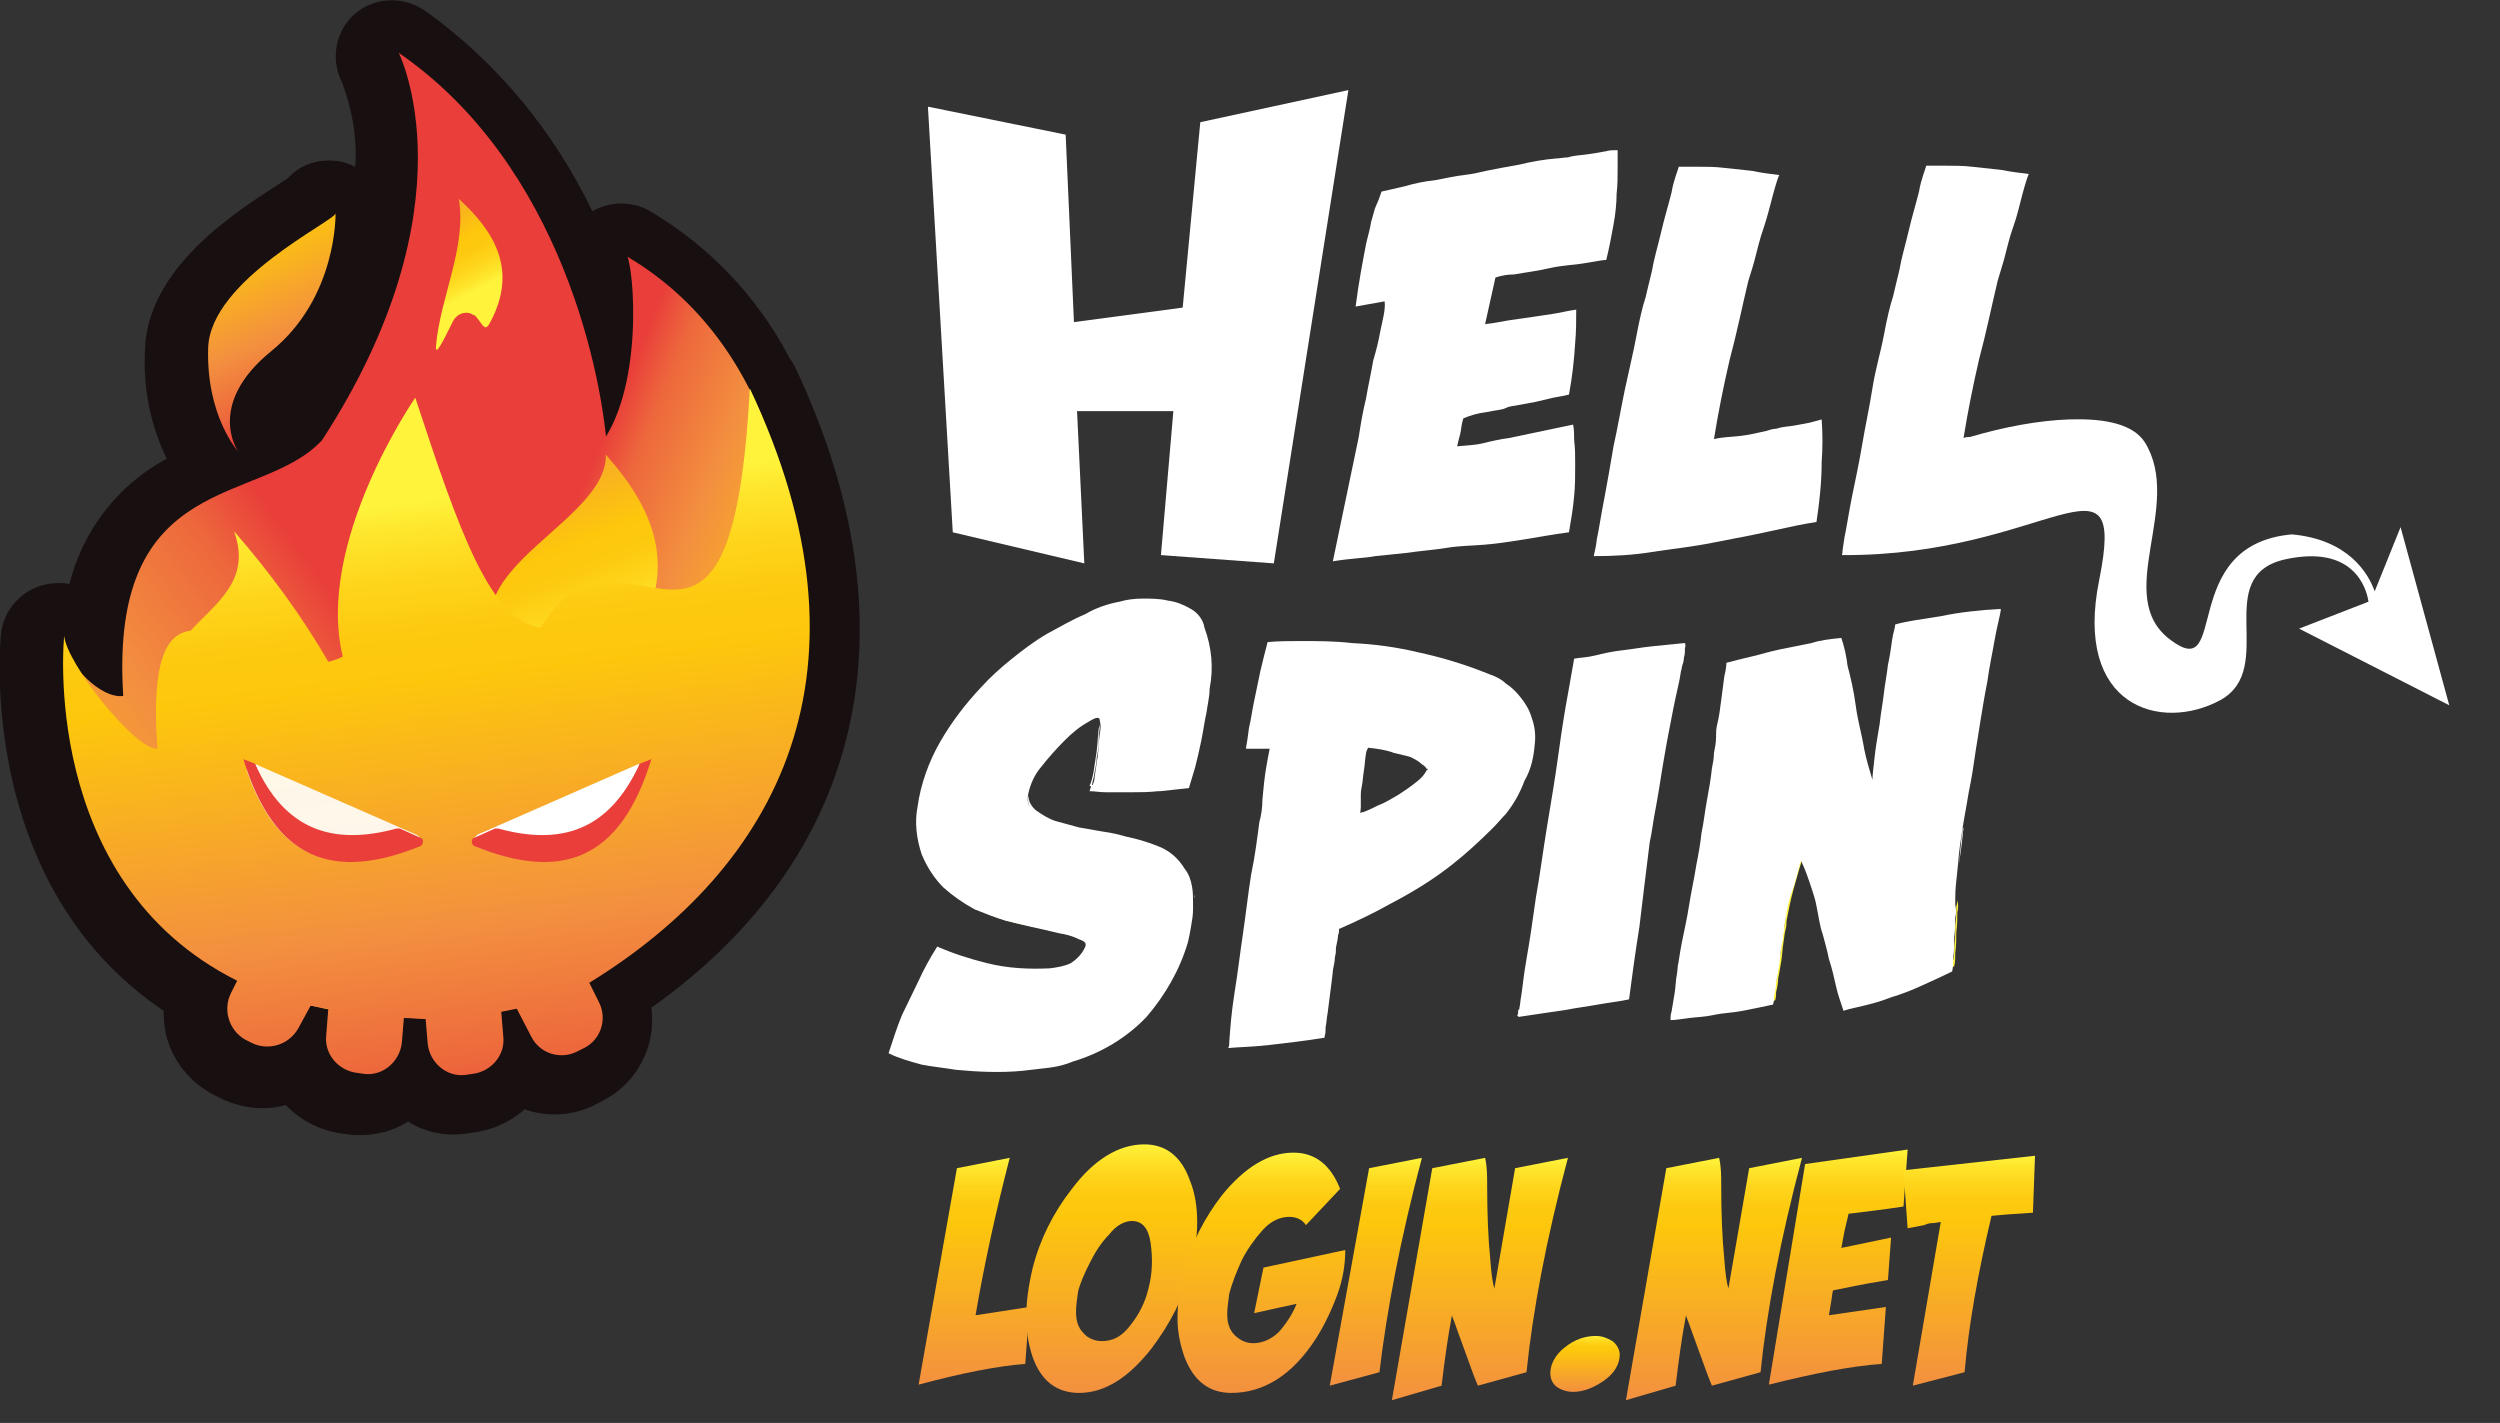 <?xml version="1.0" encoding="utf-8"?>
<!-- Generator: Adobe Illustrator 24.3.0, SVG Export Plug-In . SVG Version: 6.00 Build 0)  -->
<svg version="1.1" id="Layer_1" xmlns="http://www.w3.org/2000/svg" xmlns:xlink="http://www.w3.org/1999/xlink" x="0px" y="0px"
	 viewBox="0 0 241.4 137.4" style="enable-background:new 0 0 241.4 137.4;" xml:space="preserve">
<rect x="0" y="0" width="241.4" height="137.4" fill="#333333" stroke="none"/>
<style type="text/css">
	.st0{fill:#180F10;}
	.st1{fill:url(#SVGID_1_);}
	.st2{fill:url(#SVGID_2_);}
	.st3{fill:url(#SVGID_3_);}
	.st4{fill:#FFFFFF;}
	.st5{fill:url(#SVGID_4_);}
	.st6{fill:url(#SVGID_5_);}
	.st7{fill:url(#SVGID_6_);}
	.st8{fill:url(#SVGID_7_);}
	.st9{fill:url(#SVGID_8_);}
	.st10{fill:url(#SVGID_9_);}
	.st11{opacity:0.9;}
	.st12{fill:url(#SVGID_10_);}
	.st13{fill:url(#SVGID_11_);}
	.st14{fill:url(#SVGID_12_);}
	.st15{fill:url(#SVGID_13_);}
	.st16{fill:url(#SVGID_14_);}
	.st17{fill:url(#SVGID_15_);}
	.st18{fill:url(#SVGID_16_);}
	.st19{fill:url(#SVGID_17_);}
	.st20{fill:url(#SVGID_18_);}
	.st21{fill:url(#SVGID_19_);}
	.st22{fill:url(#SVGID_20_);}
</style>
<g id="Layer_2_1_">
	<g id="Layer_1-2">
		<path class="st0" d="M76.8,35.5c-0.2-0.4-0.4-0.7-0.6-1c-3.1-5.9-7.7-10.7-13.4-14.1c-1.7-1-3.9-1-5.6,0C53.5,12.7,48,6,41,1
			c-2.1-1.4-4.9-1.3-6.8,0.4C32.4,3,31.9,5.7,33,7.9c1,2.6,1.5,5.4,1.3,8.2c-0.8-0.4-1.6-0.6-2.5-0.6h-0.1c-1.5,0-2.9,0.6-3.9,1.7
			l-0.9,0.6C22.5,20.6,14.2,26,14,33.8c-0.2,3.6,0.5,7.2,2.1,10.5c-4.7,2.5-8.1,6.9-9.4,12.1c-0.4-0.1-0.7-0.1-1.1-0.1
			c-2.8,0-5.2,2.1-5.5,4.9c-0.1,1-2.3,24.3,15.7,36.4c0,1,0.1,2,0.4,2.9c0.7,2.2,2.3,4.1,4.4,5.2l0.6,0.3c2,1,4.3,1.3,6.4,0.7
			c1.5,1.6,3.6,2.6,5.8,2.8l0.7,0.1c0.2,0,0.5,0,0.7,0c1.6,0,3.2-0.4,4.6-1.3c1.6,1,3.4,1.4,5.3,1.2l0.7-0.1c2-0.2,3.8-1,5.3-2.3
			l0.2,0.1c2.2,0.7,4.7,0.5,6.7-0.6l0.6-0.3c3.3-1.7,5.2-5.3,4.7-9C83.4,82.8,88.6,60.5,76.8,35.5z M53.3,90.5
			c-0.8,0.5-1.5,1.2-2,2.1c-1.1-0.5-2.3-0.6-3.4-0.3c-0.4,0.1-0.8,0.2-1.2,0.3c-1.1,0.2-2.2,0.8-3,1.7c-0.9-0.7-2.1-1.1-3.2-1.1
			h-0.3c-0.6,0-1.1,0-1.7,0c-1.2-0.1-2.4,0.3-3.4,1c-0.8-0.9-1.9-1.5-3.1-1.7l-1.4-0.3c-1.1-0.3-2.3-0.1-3.4,0.3
			c-0.5-1-1.4-1.8-2.4-2.3c-8-4-11.4-11.1-12.9-17.1H12c2.9-0.4,5-2.9,4.8-5.8c-0.7-11.4,3.1-12.9,8.8-15.2c3-1.2,6.4-2.6,9-5.4
			c0.2-0.2,0.4-0.5,0.6-0.7c6.3-9.7,8.9-18.1,9.8-25c4,6.8,6.6,14.4,7.5,22.2c0.3,3,3,5.2,6.1,4.9c1.7-0.2,3.2-1.1,4.1-2.6
			c1.4-2.3,2.3-4.9,2.8-7.6c0.6,0.9,1.1,1.8,1.5,2.7c0.1,0.2,0.2,0.4,0.3,0.6C79.3,67.6,66.4,82.6,53.3,90.5L53.3,90.5z"/>
		
			<linearGradient id="SVGID_1_" gradientUnits="userSpaceOnUse" x1="95.92" y1="75.171" x2="95.67" y2="88.961" gradientTransform="matrix(1 0 0 -1 0 112)">
			<stop  offset="0" style="stop-color:#FFF33B"/>
			<stop  offset="4.000000e-02" style="stop-color:#FEE72E"/>
			<stop  offset="0.12" style="stop-color:#FED51B"/>
			<stop  offset="0.2" style="stop-color:#FDCA10"/>
			<stop  offset="0.28" style="stop-color:#FDC70C"/>
			<stop  offset="0.67" style="stop-color:#F3903F"/>
			<stop  offset="0.89" style="stop-color:#ED683C"/>
			<stop  offset="1" style="stop-color:#E93E3A"/>
		</linearGradient>
		<path class="st1" d="M104.3,90.1c-0.6-0.3-1.3-0.5-2-0.6c-0.8-0.2-1.7-0.4-2.6-0.6s-1.7-0.4-2.5-0.6c-1-0.3-2-0.7-3-1.1
			c-1.1-0.5-2.1-1.2-3-2.1c-0.9-0.9-1.6-2-2.1-3.2c-0.3-0.9-0.5-1.9-0.5-2.8c-0.1,1.2,0.1,2.3,0.5,3.4c0.5,1.2,1.2,2.3,2.1,3.2
			c0.9,0.8,1.9,1.5,3,2.1c1,0.4,2,0.8,3,1.1c0.8,0.2,1.6,0.4,2.6,0.6s1.8,0.4,2.6,0.6c0.7,0.1,1.4,0.3,2,0.6
			c0.2,0.1,0.3,0.2,0.5,0.3c0-0.1,0.1-0.1,0.1-0.2C105,90.6,104.9,90.4,104.3,90.1z"/>
		
			<linearGradient id="SVGID_2_" gradientUnits="userSpaceOnUse" x1="174.196" y1="76.62" x2="173.946" y2="90.41" gradientTransform="matrix(1 0 0 -1 0 112)">
			<stop  offset="0" style="stop-color:#FFF33B"/>
			<stop  offset="4.000000e-02" style="stop-color:#FEE72E"/>
			<stop  offset="0.12" style="stop-color:#FED51B"/>
			<stop  offset="0.2" style="stop-color:#FDCA10"/>
			<stop  offset="0.28" style="stop-color:#FDC70C"/>
			<stop  offset="0.67" style="stop-color:#F3903F"/>
			<stop  offset="0.89" style="stop-color:#ED683C"/>
			<stop  offset="1" style="stop-color:#E93E3A"/>
		</linearGradient>
		<path class="st2" d="M188.8,89.4c0,0.7,0,1.3-0.1,2c0,0.4,0,0.9-0.1,1.3c-1,0.5-1.9,0.9-3,1.4s-1.9,0.7-2.9,1.1s-1.8,0.5-2.6,0.8
			s-1.4,0.4-2,0.5c-0.2-0.6-0.5-1.4-0.7-2.3s-0.4-1.8-0.7-2.7s-0.4-1.6-0.6-2.3s-0.4-1.8-0.6-2.7c-0.1-0.6-0.3-1.2-0.5-1.8
			c-0.3-0.9-0.6-1.7-1-2.6c-0.3,1-0.6,2-0.9,3.1s-0.5,2.1-0.7,3.2c0,0.3,0,0.5-0.1,0.8c0,0.4-0.1,0.8-0.2,1.3s-0.1,1.1-0.2,1.7
			s-0.2,1.1-0.3,1.7c0,0.5-0.1,0.9-0.2,1.3c0,0.3-0.1,0.5-0.1,0.8c-0.9,0.2-1.8,0.4-2.9,0.6s-1.9,0.2-2.8,0.4s-1.6,0.2-2.4,0.3
			s-1.3,0.2-1.7,0.2c0,0.2,0,0.4,0,0.6c0.5,0,1-0.1,1.8-0.2s1.5-0.2,2.4-0.3s1.8-0.3,2.8-0.4s2-0.4,2.9-0.6c0.1-0.3,0.1-0.5,0.1-0.8
			c0.1-0.4,0.2-0.9,0.2-1.3c0.1-0.5,0.2-1.1,0.3-1.7s0.1-1.1,0.2-1.7s0.1-0.9,0.2-1.3c0.1-0.3,0.1-0.5,0.1-0.8
			c0.2-1.1,0.4-2.1,0.7-3.2s0.6-2.1,0.9-3.1c0.4,0.8,0.7,1.7,1,2.6c0.2,0.6,0.4,1.2,0.5,1.8c0.2,0.9,0.4,1.8,0.6,2.7
			s0.4,1.6,0.6,2.3s0.5,1.8,0.7,2.7s0.5,1.6,0.7,2.3c0.5-0.2,1.2-0.3,2-0.5s1.7-0.4,2.6-0.8s1.9-0.7,2.9-1.1s2-0.9,3-1.4
			c0.1-0.4,0.1-0.9,0.1-1.3c0.1-0.7,0.1-1.3,0.1-2c0.1-0.7,0.1-1.3,0.1-1.9c0.1-0.4,0.1-0.8,0-1.2c0,0.2,0,0.3-0.1,0.6
			C188.9,88.1,188.9,88.7,188.8,89.4z"/>
		
			<linearGradient id="SVGID_3_" gradientUnits="userSpaceOnUse" x1="188.062" y1="76.871" x2="187.812" y2="90.661" gradientTransform="matrix(1 0 0 -1 0 112)">
			<stop  offset="0" style="stop-color:#FFF33B"/>
			<stop  offset="4.000000e-02" style="stop-color:#FEE72E"/>
			<stop  offset="0.12" style="stop-color:#FED51B"/>
			<stop  offset="0.2" style="stop-color:#FDCA10"/>
			<stop  offset="0.28" style="stop-color:#FDC70C"/>
			<stop  offset="0.67" style="stop-color:#F3903F"/>
			<stop  offset="0.89" style="stop-color:#ED683C"/>
			<stop  offset="1" style="stop-color:#E93E3A"/>
		</linearGradient>
		<path class="st3" d="M189,87c0-0.1,0-0.2,0-0.3S189,86.9,189,87L189,87z"/>
		<g>
			<path class="st4" d="M236.5,68.1l-4.7-17.2l-2.5,6.2c-0.6-1.7-2.5-5-8-5.5c-11.1,1-6,14.5-11.7,10.2c-5.7-4.2,1.3-13-2.5-19.1
				c-1.1-1.7-3.7-2.3-7.1-2.2c0,0,0,0,0,0c0,0-0.1,0-0.2,0c-2.9,0.1-6.2,0.7-9.6,1.7c-0.2,0-0.4,0-0.6,0.1c0.4-2.5,0.9-5,1.5-7.6
				c0.7-2.6,1.2-5.1,1.8-7.6c0.2-0.7,0.4-1.3,0.6-2c0.3-1.1,0.5-2.1,0.9-3.2s0.6-2.1,0.9-3.2c0.3-1.1,0.5-1.7,0.6-1.9
				c-0.8-0.1-1.7-0.2-2.7-0.4c-0.9-0.1-1.8-0.2-2.8-0.3c-0.8-0.1-1.7-0.1-2.5-0.1c-0.6,0-1.2,0-1.9,0c-0.1,0.4-0.5,1.3-0.7,2.5
				c-0.3,1.2-0.7,2.5-1,3.8c-0.3,1.3-0.7,2.6-0.9,3.8c-0.3,1.2-0.5,2.1-0.6,2.5c-0.3,0.9-0.6,2.2-0.9,3.8c-0.3,1.6-0.8,3.2-1.1,5.1
				c-0.3,1.9-0.7,3.7-1,5.5c-0.3,1.8-0.7,3.6-1,5.1c-0.3,1.5-0.5,2.9-0.7,3.8c-0.1,0.8-0.2,1.2-0.2,1.5c0,0.1-0.1,0.1,0,0.2
				c0,0,0,0,0,0v0c0,0,0,0,0,0c19.8,0.1,27.5-11.1,24.8,2.4c-2.5,12.3,6,14.7,11.7,11.6c5.6-3.1-1-12,6.3-13.6
				c6.5-1.4,7.8,2.7,8,4.1l-6.7,2.6L236.5,68.1z"/>
			<path class="st4" d="M133.3,31.9c-0.2,1.1-0.4,1.9-0.7,2.9c-0.2,1.2-0.5,2.5-0.7,3.7c-0.3,1.2-0.5,2.4-0.7,3.7l-2.5,12
				c1.8-0.3,3.1-0.3,4.1-0.5c1-0.1,1.9-0.2,2.9-0.3c1.4-0.2,2.8-0.3,4-0.5s2.4-0.2,3.6-0.3c1.3-0.1,2.5-0.3,3.8-0.5s2.8-0.5,4.4-0.7
				c0.2-1.2,0.4-2.3,0.5-3.5c0.1-1,0.1-2,0.1-3.1c0-0.8,0-1.5-0.1-2.3c0-0.5,0-1-0.1-1.5l-6.2,1.3c-0.8,0.1-1.7,0.3-2.5,0.5
				s-1.6,0.2-2.5,0.3c0.1-0.5,0.2-0.8,0.3-1.2s0.1-0.9,0.3-1.5c0.7-0.3,1.4-0.5,2.2-0.6c0.9-0.2,1.5-0.2,1.9-0.4s0.8-0.2,1.3-0.3
				c0.5-0.1,1.1-0.2,1.6-0.3l1.7-0.4c0.6-0.1,1.1-0.2,1.5-0.3c0.3-1.6,0.5-3.3,0.6-5c0.1-1.1,0.1-2.2,0.1-3.2
				c-0.8,0.1-1.5,0.3-2.2,0.4s-1.3,0.2-2,0.3c-0.7,0.1-1.4,0.2-2.1,0.3c-0.7,0.1-1.5,0.3-2.5,0.4l1-4.5c0.6-0.2,1.2-0.3,1.8-0.3
				c1.1-0.2,2.1-0.3,3.4-0.6s2.4-0.3,3.5-0.5c1.1-0.2,1.8-0.3,2-0.3c0.3-1.2,0.5-2.3,0.7-3.4s0.3-2.1,0.3-3c0.1-0.8,0.1-1.6,0.1-2.5
				v-1.7c-0.4,0-0.8,0-1.1,0.1c-0.5,0.1-1.1,0.2-1.8,0.3c-0.7,0.1-1.3,0.1-1.9,0.3c-0.4,0-0.8,0.1-1.1,0.1c-1.2,0.1-2.4,0.3-3.6,0.6
				c-1.2,0.2-2.2,0.4-3.2,0.6c-0.5,0.1-1.2,0.3-2.1,0.4c-0.9,0.1-1.8,0.3-2.8,0.5c-1,0.1-2,0.3-3,0.6l-2.2,0.5
				c-0.1,0.3-0.3,0.9-0.5,1.3s-0.3,1-0.5,1.6c-0.1,0.7-0.3,1.3-0.5,2.2c-0.3,1.6-0.7,3.6-1,6l2.8-0.5
				C133.8,29.9,133.5,30.9,133.3,31.9z"/>
			<path class="st4" d="M154.9,48.2c-0.3,1.5-0.5,2.9-0.7,3.8c-0.1,1-0.3,1.5-0.3,1.7c1.9,0,3.8-0.1,5.6-0.4c2-0.3,3.9-0.5,5.9-0.9
				c2-0.4,3.7-0.7,5.5-1.1c1.8-0.4,3.2-0.7,4.5-0.9c0.3-2,0.5-3.9,0.5-5.8c0.1-1.4,0.1-2.7,0-4.1c-0.4,0.1-0.7,0.2-1.1,0.3
				c-0.5,0.1-1,0.2-1.6,0.3c-0.6,0.1-1.1,0.1-1.7,0.3c-0.3,0-0.6,0.1-0.9,0.2c-0.9,0.2-1.7,0.4-2.6,0.5c-0.9,0.1-1.7,0.1-2.5,0.3
				c0.4-2.5,0.9-5,1.5-7.6c0.7-2.6,1.2-5.1,1.8-7.6c0.1-0.4,0.3-0.9,0.6-2c0.3-1.1,0.5-2.1,0.9-3.2c0.4-1.2,0.6-2.1,0.9-3.2
				c0.3-1.1,0.5-1.7,0.6-1.9c-0.8-0.1-1.7-0.2-2.6-0.4c-0.9-0.1-1.9-0.2-2.8-0.3c-0.8-0.1-1.7-0.1-2.5-0.1c-0.6,0-1.2,0-1.8,0
				c-0.1,0.4-0.5,1.3-0.7,2.5c-0.3,1.2-0.7,2.5-1,3.8c-0.3,1.3-0.7,2.6-0.9,3.8c-0.3,1.2-0.5,2.1-0.6,2.5c-0.3,0.9-0.6,2.2-0.9,3.8
				c-0.3,1.6-0.7,3.2-1.1,5.1c-0.4,1.9-0.7,3.7-1.1,5.5C155.5,44.9,155.2,46.6,154.9,48.2z"/>
			<polygon class="st4" points="104.7,54.4 104,39.7 113.3,39.7 112.1,53.6 123,54.4 130.2,8.7 115.9,11.8 114.2,29.7 103.7,31.1 
				102.9,13 89.6,10.3 92,51.4 			"/>
			<path class="st4" d="M148.2,71.8c0.1-0.8,0-1.7-0.3-2.5c-0.2-0.7-0.6-1.4-1.1-2c-0.4-0.5-0.9-1-1.4-1.3c-0.4-0.4-1-0.7-1.6-0.9
				c-2.2-0.9-4.5-1.6-6.8-2.1c-2.1-0.5-4.2-0.8-6.4-0.9c-1.7-0.2-3.4-0.2-5-0.2c-1.1,0-2.1,0-3.2,0.1c-0.2,0.8-0.5,1.9-0.7,2.8
				c-0.2,0.9-0.4,2-0.6,2.9c-0.2,0.9-0.3,1.8-0.5,2.6c-0.1,0.8-0.2,1.5-0.3,2h2.3c-0.1,0.5-0.2,1-0.3,1.6c-0.2,1.1-0.3,2.2-0.4,3.3
				c0,0.7-0.1,1.5-0.3,2.2c-0.2,1.5-0.4,3.2-0.8,5.1c-0.3,1.9-0.5,3.8-0.8,5.8c-0.3,2-0.5,3.8-0.8,5.6c-0.3,1.9-0.4,3.3-0.5,4.7h0
				c0,0.2,0,0.4-0.1,0.6c1-0.1,2.3-0.1,4-0.3c1.7-0.2,3.5-0.4,5.3-0.7c0,0,0-0.1,0-0.1c0,0,0,0,0,0c0.1-0.3,0.1-0.6,0.1-0.9
				c0.1-0.5,0.1-0.9,0.2-1.4c0.2-1.7,0.4-3,0.5-4c0,0,0-0.1,0-0.1c0.1-0.5,0.2-0.9,0.2-1.3c0.1-0.3,0.1-0.6,0.1-0.9
				c0.1-0.5,0.2-0.9,0.2-1.2c0.1-0.2,0.1-0.4,0.1-0.6c1.6-0.7,3.3-1.5,4.9-2.4c2.1-1.1,4.1-2.3,6-3.8c1.4-1.1,2.7-2.3,4-3.6
				c0.4-0.4,0.8-0.9,1.2-1.3c0.8-1,1.4-2.1,1.8-3.2C147.9,74.2,148.1,73,148.2,71.8z M137.9,74.5c0-0.1,0-0.1-0.1-0.2
				c-0.2,0.4-0.5,0.8-0.9,1.1c-0.6,0.5-1.2,0.9-1.8,1.3c-0.7,0.4-1.3,0.8-2.1,1.1c-0.8,0.4-1.2,0.6-1.7,0.7c0,0.2-0.1,0.4-0.1,0.6
				c0,0,0,0,0,0c0.1-0.4,0.2-0.8,0.2-1.2c0-0.4,0-0.8,0-1.2c0-0.1,0-0.3,0.1-0.8c0.1-0.5,0.1-0.9,0.2-1.5c0.1-0.6,0.1-1.1,0.2-1.6
				c0-0.2,0.1-0.4,0.2-0.6c0.9,0.1,1.7,0.2,2.5,0.5c0.8,0.2,1.3,0.3,1.6,0.4c0.4,0.2,0.8,0.4,1.1,0.7c0.2,0.1,0.4,0.3,0.5,0.5
				c0,0,0-0.1,0-0.1C137.9,74.3,137.9,74.4,137.9,74.5z"/>
			<path class="st4" d="M115,58.8c-0.7-0.4-1.4-0.7-2.2-0.8c-0.8-0.2-1.6-0.2-2.5-0.2c-0.8,0-1.5,0.1-2.2,0.3
				c-1.1,0.2-2.3,0.6-3.3,1.2c-1.2,0.5-2.4,1.2-3.7,1.9c-1.2,0.7-2.4,1.6-3.5,2.5c-1,0.8-2,1.7-2.9,2.7c-1.5,1.6-2.8,3.3-3.9,5.2
				c-1.1,1.9-1.9,4.1-2.2,6.3c-0.3,1.5-0.1,3.1,0.4,4.6c0.5,1.2,1.2,2.3,2.1,3.2c0.9,0.8,1.9,1.5,3,2.1c1,0.4,2,0.8,3,1.1
				c0.8,0.2,1.6,0.4,2.5,0.6c0.9,0.2,1.8,0.4,2.6,0.6c0.7,0.1,1.4,0.3,2,0.6c0.6,0.2,0.7,0.4,0.6,0.7c-0.3,0.7-0.8,1.2-1.4,1.6
				c-0.6,0.3-1.3,0.4-2,0.5c-2.1,0.1-4.1,0-6.1-0.5c-1.6-0.4-3.2-0.9-4.8-1.6c-0.7,1.1-1.3,2.2-1.8,3.3c-0.5,1-1,2.1-1.6,3.3
				c-0.5,1.2-0.9,2.5-1.3,3.7c1,0.5,2.1,0.8,3.2,1.1c1,0.2,2.1,0.3,3.3,0.5c2.1,0.2,4.3,0.3,6.4,0.1c0.9-0.1,1.8-0.2,2.6-0.3
				c0.8-0.1,1.6-0.3,2.3-0.6c2.7-0.8,5.2-2.3,7.1-4.3c1.8-2.1,3.2-4.5,4-7.2c0.1-0.4,0.2-0.9,0.3-1.5c0.1-0.6,0.2-1.1,0.2-1.7
				c0-0.2,0-0.4,0-0.6c0,0,0,0,0,0.1c0-0.6,0-1.2-0.1-1.7c-0.1-0.6-0.3-1.2-0.7-1.7c-0.6-1-1.5-1.8-2.6-2.2c-1-0.4-2-0.7-3-0.9
				c-0.7-0.2-1.5-0.4-2.3-0.5l-2.3-0.4c-0.7-0.2-1.5-0.4-2.2-0.6c-0.7-0.2-1.3-0.6-1.9-1c-0.5-0.4-0.8-0.9-0.8-1.5
				c-0.1,0.4,0,0.8,0.1,1.1c-0.2-0.4-0.2-0.9-0.1-1.3c0,0,0,0,0,0c0.2-0.9,0.6-1.8,1.2-2.5c0.7-0.9,1.5-1.8,2.3-2.6
				c0.7-0.7,1.4-1.3,2.3-1.8c0.8-0.5,1.1-0.5,1.1-0.1c0,0,0,0,0,0.1c0,0.2,0,0.4-0.1,0.6c-0.1,0.7-0.1,1.4-0.2,2.2
				c-0.1,0.7-0.2,1.3-0.3,2c-0.1,0.5-0.2,1-0.4,1.4h0.2c0.1-0.3,0.1-0.5,0.2-0.8c0.1-0.7,0.3-1.3,0.3-2c0.2-0.8,0.2-1.5,0.2-2.2
				c0.1-0.4,0.1-0.8,0.1-1.2c0,0,0,0,0-0.1c0.1,0.4,0.1,0.8,0,1.2c-0.1,0.7-0.1,1.4-0.2,2.2c-0.1,0.7-0.2,1.3-0.3,2
				c0,0.3-0.1,0.6-0.2,0.8c0,0,0,0-0.1,0c-0.1,0.2-0.1,0.4-0.2,0.6c0,0,0.1,0,0.1,0c0.4,0,0.9,0.1,1.5,0.1c0,0,0.1,0,0.1,0
				c0.3,0,0.6,0,0.9,0c0.5,0,1,0,1.5,0c0,0,0,0,0,0c0.8,0,1.6,0,2.5-0.1c0.1,0,0.1,0,0.2,0c1-0.1,1.8-0.2,2.8-0.3
				c0.2-0.7,0.4-1.3,0.6-2c0.2-0.8,0.4-1.6,0.6-2.6s0.3-1.8,0.5-2.7c0.1-0.8,0.3-1.5,0.3-2.3c0.4-2,0.2-4-0.5-5.9
				C116.2,59.9,115.7,59.2,115,58.8z M115.3,86.3c0,0.1,0,0.3,0.1,0.4C115.4,86.6,115.3,86.5,115.3,86.3z"/>
			<path class="st4" d="M162.3,64.9c0-0.1,0.1-0.3,0.1-0.5c0.1-0.3,0.2-0.6,0.2-0.9c0.1-0.3,0.1-0.6,0.1-0.9c0.1-0.3,0-0.5,0-0.5
				c0,0,0,0-0.1,0c0,0,0-0.1,0-0.1c0,0,0,0,0,0.1c-1,0.1-2,0.2-3,0.3c-1,0.1-2.1,0.3-3,0.4c-0.9,0.1-1.8,0.3-2.6,0.5s-1.5,0.2-2,0.3
				c-0.1,0.5-0.3,1.8-0.6,3.4c-0.3,1.6-0.6,3.5-0.9,5.7s-0.7,4.6-1.1,7s-0.7,4.8-1.1,7c-0.3,2.2-0.6,4.2-0.9,5.9
				c-0.3,1.7-0.4,2.9-0.5,3.5c-0.1,0.5-0.1,0.9-0.2,1.3c0,0,0,0.1,0,0.1c0,0-0.1,0-0.1,0c0,0.2,0,0.4-0.1,0.6c0,0,0.1,0,0.1,0
				c0,0,0,0.1,0,0.1c0.7-0.1,1.3-0.2,2-0.3l2.7-0.4c1-0.2,1.9-0.3,3-0.5c1.1-0.2,2.1-0.3,3-0.5c0.3-2.3,0.6-4.5,1-7
				c0.3-2.4,0.6-5.1,1-8.2c0.2-0.8,0.3-1.9,0.6-3.4c0.3-1.6,0.5-3.1,0.8-4.8c0.3-1.8,0.6-3.2,0.9-4.8
				C161.9,66.8,162.2,65.7,162.3,64.9z"/>
			<path class="st4" d="M193.2,58.8c-1.9,0.1-3.9,0.3-5.8,0.7c-1.9,0.3-3.4,0.5-4.4,0.8c0,0.3-0.2,0.8-0.3,1.5
				c-0.1,0.7-0.2,1.5-0.4,2.4c-0.1,0.9-0.3,1.9-0.4,2.8s-0.3,1.9-0.4,2.9c-0.2,1.2-0.4,2.3-0.5,3.3s-0.2,1.7-0.2,2.1
				c-0.3-1-0.6-2-0.8-3c-0.2-1.3-0.6-2.6-0.8-4.1c-0.2-1.5-0.5-2.8-0.8-3.9c-0.1-0.9-0.3-1.8-0.6-2.7c-1,0.1-2,0.2-2.9,0.5
				c-1,0.2-2,0.4-3,0.6s-1.9,0.5-2.8,0.7c-0.9,0.2-1.6,0.4-2.4,0.6c0,0.4-0.1,0.9-0.2,1.3c-0.1,0.7-0.2,1.5-0.3,2.3
				c-0.1,0.8-0.2,1.6-0.4,2.4c-0.1,0.4-0.1,0.8-0.1,1.2c0,0.5-0.1,1-0.2,1.5c0,0.5-0.1,1-0.2,1.5c-0.1,1-0.3,2.1-0.5,3.2
				s-0.3,2.1-0.5,3c-0.1,1-0.3,2.1-0.5,3.1c-0.2,1.3-0.5,2.6-0.7,3.9c-0.2,1.3-0.5,2.6-0.7,3.6s-0.3,1.9-0.4,2.3c0,0,0,0.3-0.1,0.9
				c-0.1,0.5-0.1,1.1-0.2,1.7l-0.3,1.8c-0.1,0.3-0.1,0.5-0.1,0.8c0.5,0,1-0.1,1.8-0.2c0.8-0.1,1.5-0.1,2.4-0.3
				c0.9-0.2,1.8-0.2,2.8-0.4s2-0.4,2.9-0.6c0.1-0.3,0.1-0.5,0.1-0.8c0.1-0.4,0.2-0.9,0.2-1.3c0.1-0.5,0.2-1.1,0.3-1.7
				c0.1-0.6,0.1-1.1,0.2-1.7c0.1-0.5,0.2-0.9,0.2-1.3c0.1-0.3,0.1-0.5,0.1-0.8c0.2-1.1,0.3-2.1,0.7-3.2s0.6-2.1,0.9-3.1
				c0.4,0.8,0.7,1.7,1,2.6c0.2,0.6,0.4,1.2,0.5,1.8c0.2,0.9,0.3,1.9,0.6,2.7c0.2,0.8,0.4,1.4,0.6,2.4c0.3,0.9,0.5,1.8,0.7,2.7
				s0.5,1.6,0.7,2.3c0.6-0.2,1.2-0.3,2-0.5c0.8-0.2,1.6-0.4,2.6-0.8c1-0.3,1.8-0.6,2.9-1.1c1.1-0.5,2-0.9,3-1.4
				c0.1-0.4,0.1-0.9,0.1-1.3c0.1-0.7,0.1-1.3,0.1-2c0.1-0.7,0.1-1.3,0.1-1.9c0.1-0.4,0.1-0.8,0-1.2c0-0.2,0-0.5,0-0.7
				c0-0.9,0.1-1.7,0.2-2.6c0.1-1.1,0.2-2.3,0.4-3.4c0.2-1.5,0.5-2.9,0.7-4.2c0.3-1.4,0.5-2.8,0.7-4.2c0.1-0.5,0.2-1.3,0.4-2.5
				s0.4-2.5,0.7-4c0.2-1.5,0.5-2.8,0.7-4S193.2,59.2,193.2,58.8L193.2,58.8C193.2,58.8,193.2,58.8,193.2,58.8z M192.6,61.6
				c-0.1,0.6-0.2,1.2-0.3,1.8C192.4,62.8,192.5,62.2,192.6,61.6z M189.2,83.1c-0.2,1-0.2,1.9-0.2,2.9c0-0.7,0-1.5,0.1-2.3
				c0.2-1.2,0.2-2.3,0.4-3.4c0-0.1,0-0.3,0.1-0.4C189.5,80.8,189.4,81.9,189.2,83.1z"/>
		</g>
		
			<linearGradient id="SVGID_4_" gradientUnits="userSpaceOnUse" x1="-17.494" y1="14.606" x2="34.076" y2="52.216" gradientTransform="matrix(1 0 0 -1 0 112)">
			<stop  offset="0" style="stop-color:#FFF33B"/>
			<stop  offset="4.000000e-02" style="stop-color:#FEE72E"/>
			<stop  offset="0.12" style="stop-color:#FED51B"/>
			<stop  offset="0.2" style="stop-color:#FDCA10"/>
			<stop  offset="0.28" style="stop-color:#FDC70C"/>
			<stop  offset="0.67" style="stop-color:#F3903F"/>
			<stop  offset="0.89" style="stop-color:#ED683C"/>
			<stop  offset="1" style="stop-color:#E93E3A"/>
		</linearGradient>
		<path class="st5" d="M65,78.7c-0.9-5.1,0.7-9.6,1.1-14.7c0-0.1,0-0.2,0-0.3l-0.2,0.1c-1.8,0.9-4,0.7-5.7-0.5
			c-1.2,2.4-3,5.1-4.3,7.8c0.9,2.9-0.7,6.6-4.6,6.6H50c-2.8,0-5-2.3-5-5.1c0-0.4,0.1-0.8,0.2-1.2c0.7-3.1,2.8-5.9,4.2-8.8
			c1.9-3.7,3.7-7.5,5.2-11.4c1.1-3.1,3.3-3.5,4.1-6.8c-0.4-8-4.5-28.5-20.2-39.3c0,0,7.4,14.6-7.4,37.4c-5.9,6.4-20.6,2.8-19.2,24.7
			c-2.1,0.3-5.4-2.9-5.7-5.5c0,0-2.7,36.6,34.6,36.6c12.9,0,22.5-6.7,28.6-16.1C67.3,82.3,65.4,80.8,65,78.7z"/>
		
			<linearGradient id="SVGID_5_" gradientUnits="userSpaceOnUse" x1="88.129" y1="50.346" x2="55.618" y2="63.456" gradientTransform="matrix(1 0 0 -1 0 112)">
			<stop  offset="0" style="stop-color:#FFF33B"/>
			<stop  offset="4.000000e-02" style="stop-color:#FEE72E"/>
			<stop  offset="0.12" style="stop-color:#FED51B"/>
			<stop  offset="0.2" style="stop-color:#FDCA10"/>
			<stop  offset="0.28" style="stop-color:#FDC70C"/>
			<stop  offset="0.67" style="stop-color:#F3903F"/>
			<stop  offset="0.89" style="stop-color:#ED683C"/>
			<stop  offset="1" style="stop-color:#E93E3A"/>
		</linearGradient>
		<path class="st6" d="M56.6,44.4c-0.4,0.8-3.8,3.6-4.3,4.3c-3.4,4.7-1.1,6.4-4.1,11.2c-0.5,3.5-1.2,7.1-2,10.5l0.5-0.1
			c5.3-0.8,10.7-1.2,16-2.2c2.9-0.9,5.8-1.6,8.7-2.1c1.5-0.3,3,0.1,4.1,1C79,51,74.5,33,60.6,24.8C61.4,27.2,62.1,39.9,56.6,44.4z"
			/>
		
			<linearGradient id="SVGID_6_" gradientUnits="userSpaceOnUse" x1="20.78" y1="95" x2="30.739" y2="72.53" gradientTransform="matrix(1 0 0 -1 0 112)">
			<stop  offset="0" style="stop-color:#FFF33B"/>
			<stop  offset="4.000000e-02" style="stop-color:#FEE72E"/>
			<stop  offset="0.12" style="stop-color:#FED51B"/>
			<stop  offset="0.2" style="stop-color:#FDCA10"/>
			<stop  offset="0.28" style="stop-color:#FDC70C"/>
			<stop  offset="0.67" style="stop-color:#F3903F"/>
			<stop  offset="0.89" style="stop-color:#ED683C"/>
			<stop  offset="1" style="stop-color:#E93E3A"/>
		</linearGradient>
		<path class="st7" d="M26.2,33.9c6.4-5.2,6.2-13.3,6.2-13.3c0,0.7-12.1,6.4-12.3,13s2.9,10,2.9,10S19.8,39.1,26.2,33.9z"/>
		
			<linearGradient id="SVGID_7_" gradientUnits="userSpaceOnUse" x1="-8.598" y1="27.464" x2="-20.218" y2="58.224" gradientTransform="matrix(1.1 -4.000000e-02 4.000000e-02 -1.08 65.79 91.46)">
			<stop  offset="0" style="stop-color:#FFF33B"/>
			<stop  offset="4.000000e-02" style="stop-color:#FEE72E"/>
			<stop  offset="0.12" style="stop-color:#FED51B"/>
			<stop  offset="0.2" style="stop-color:#FDCA10"/>
			<stop  offset="0.28" style="stop-color:#FDC70C"/>
			<stop  offset="0.67" style="stop-color:#F3903F"/>
			<stop  offset="0.89" style="stop-color:#ED683C"/>
			<stop  offset="1" style="stop-color:#E93E3A"/>
		</linearGradient>
		<path class="st8" d="M60.5,62.8c5.4-7.4,2.8-13.5-2-18.9c0.2,7.3-19.3,12.3-7.1,21.9s1.5-1,3.1-3.5c0.9-1.3,2.8-1.6,3.6-0.6
			C59.3,63.4,59.3,64.5,60.5,62.8z"/>
		
			<linearGradient id="SVGID_8_" gradientUnits="userSpaceOnUse" x1="40.506" y1="63.569" x2="47.656" y2="3.059" gradientTransform="matrix(1 0 0 -1 0 112)">
			<stop  offset="0" style="stop-color:#FFF33B"/>
			<stop  offset="4.000000e-02" style="stop-color:#FEE72E"/>
			<stop  offset="0.12" style="stop-color:#FED51B"/>
			<stop  offset="0.2" style="stop-color:#FDCA10"/>
			<stop  offset="0.28" style="stop-color:#FDC70C"/>
			<stop  offset="0.67" style="stop-color:#F3903F"/>
			<stop  offset="0.89" style="stop-color:#ED683C"/>
			<stop  offset="1" style="stop-color:#E93E3A"/>
		</linearGradient>
		<path class="st9" d="M72.4,37.5c-1.8,34.3-12.2,9.8-20.2,23.1c-4.8-0.6-7.8-9.1-12.1-22.2c0,0-9.7,14-7,25
			c-0.4,0.2-0.9,0.4-1.4,0.5c-2.6-4.5-5.7-8.7-9.1-12.6c1.7,4.7-1.7,6.9-4.2,9.6c-2.4,0.3-3.8,3-3.2,11.4C13,72.4,6.4,64,6.2,61.4
			c0,0-2.5,23.7,16.7,33.3l-0.6,1.2c-0.8,1.6-0.2,3.6,1.4,4.5l0.6,0.3c1.6,0.8,3.6,0.2,4.5-1.4l1.2-2.2c0.5,0.1,1.1,0.2,1.7,0.3
			l-0.2,2.6c-0.2,1.8,1.2,3.4,3,3.6l0.7,0.1c1.8,0.2,3.4-1.2,3.6-3l0.2-2.4c0.7,0,1.4,0.1,2.1,0.1l0.2,2.4c0.2,1.8,1.8,3.2,3.6,3
			l0.7-0.1c1.8-0.2,3.2-1.8,3-3.6l-0.2-2.4c0.5-0.1,1-0.2,1.5-0.3l1.4,2.7c0.8,1.6,2.8,2.3,4.5,1.4l0.6-0.3c1.6-0.8,2.3-2.8,1.4-4.5
			l-0.9-1.8C75.1,83.7,85.3,64.8,72.4,37.5z"/>
		
			<linearGradient id="SVGID_9_" gradientUnits="userSpaceOnUse" x1="31.104" y1="-7.3" x2="24.744" y2="9.54" gradientTransform="matrix(0.992 -0.123 -0.123 -0.992 13.133 25.182)">
			<stop  offset="0" style="stop-color:#FFF33B"/>
			<stop  offset="4.000000e-02" style="stop-color:#FEE72E"/>
			<stop  offset="0.12" style="stop-color:#FED51B"/>
			<stop  offset="0.2" style="stop-color:#FDCA10"/>
			<stop  offset="0.28" style="stop-color:#FDC70C"/>
			<stop  offset="0.67" style="stop-color:#F3903F"/>
			<stop  offset="0.89" style="stop-color:#ED683C"/>
			<stop  offset="1" style="stop-color:#E93E3A"/>
		</linearGradient>
		<path class="st10" d="M47.4,31c2.6-5,0.3-8.7-3.1-11.8c0.8,4.6-1.8,9.5-2.2,14.2c-0.1,1.2,0.8-0.7,1.6-2.3
			c0.3-0.7,1.1-1.1,1.8-0.8c0.1,0.1,0.3,0.1,0.4,0.2C46.7,31.4,46.8,32.2,47.4,31z"/>
		<g class="st11">
			<path class="st4" d="M40.2,80.6l-15.5-6.8c-0.3-0.1-0.7,0-0.8,0.3c-0.1,0.1-0.1,0.3,0,0.5c3,8.5,8.5,10.2,16.3,7.2
				c0.3-0.1,0.5-0.5,0.4-0.8C40.5,80.8,40.4,80.7,40.2,80.6z"/>
		</g>
		
			<linearGradient id="SVGID_10_" gradientUnits="userSpaceOnUse" x1="30.096" y1="44.167" x2="30.985" y2="40.077" gradientTransform="matrix(1 0 0 -1 0 112)">
			<stop  offset="0" style="stop-color:#FFF33B"/>
			<stop  offset="4.000000e-02" style="stop-color:#FEE72E"/>
			<stop  offset="0.12" style="stop-color:#FED51B"/>
			<stop  offset="0.2" style="stop-color:#FDCA10"/>
			<stop  offset="0.28" style="stop-color:#FDC70C"/>
			<stop  offset="0.67" style="stop-color:#F3903F"/>
			<stop  offset="0.89" style="stop-color:#ED683C"/>
			<stop  offset="1" style="stop-color:#E93E3A"/>
		</linearGradient>
		<path class="st12" d="M24.7,73.9c0-0.1-0.1-0.2-0.2-0.2l-1-0.4c3,9.8,8.7,11.8,17.1,8.4c0.2-0.1,0.3-0.4,0.2-0.6
			c0-0.1-0.1-0.2-0.2-0.2l-2-0.9c-0.1,0-0.2,0-0.3,0C32.1,81.7,27.5,80.1,24.7,73.9z"/>
		<path class="st4" d="M46.1,80.6l15.5-6.8c0.3-0.1,0.7,0,0.8,0.3c0.1,0.1,0.1,0.3,0,0.5c-3,8.5-8.5,10.2-16.3,7.2
			c-0.3-0.1-0.5-0.5-0.4-0.8C45.9,80.8,46,80.7,46.1,80.6z"/>
		
			<linearGradient id="SVGID_11_" gradientUnits="userSpaceOnUse" x1="51.179" y1="48.779" x2="52.069" y2="44.688" gradientTransform="matrix(1 0 0 -1 0 112)">
			<stop  offset="0" style="stop-color:#FFF33B"/>
			<stop  offset="4.000000e-02" style="stop-color:#FEE72E"/>
			<stop  offset="0.12" style="stop-color:#FED51B"/>
			<stop  offset="0.2" style="stop-color:#FDCA10"/>
			<stop  offset="0.28" style="stop-color:#FDC70C"/>
			<stop  offset="0.67" style="stop-color:#F3903F"/>
			<stop  offset="0.89" style="stop-color:#ED683C"/>
			<stop  offset="1" style="stop-color:#E93E3A"/>
		</linearGradient>
		<path class="st13" d="M61.7,73.9c0-0.1,0.1-0.2,0.2-0.2l1-0.4c-3,9.8-8.7,11.8-17.1,8.4c-0.2-0.1-0.3-0.4-0.2-0.6
			c0-0.1,0.1-0.2,0.2-0.2l2-0.9c0.1,0,0.2,0,0.3,0C54.3,81.7,58.8,80.1,61.7,73.9z"/>
	</g>
</g>
<g>
	<linearGradient id="SVGID_12_" gradientUnits="userSpaceOnUse" x1="94.124" y1="111.843" x2="94.124" y2="133.83">
		<stop  offset="0" style="stop-color:#FFF33B"/>
		<stop  offset="4.000000e-02" style="stop-color:#FEE72E"/>
		<stop  offset="0.12" style="stop-color:#FED51B"/>
		<stop  offset="0.2" style="stop-color:#FDCA10"/>
		<stop  offset="0.28" style="stop-color:#FDC70C"/>
		<stop  offset="1" style="stop-color:#F3903F"/>
	</linearGradient>
	<path class="st14" d="M92.4,112.8l5.1-1c-1.4,5.4-2.5,10.5-3.3,15.2l5.2-0.8l-0.4,5.5c-2.7,0.2-6.2,0.9-10.3,2L92.4,112.8z"/>
	<linearGradient id="SVGID_13_" gradientUnits="userSpaceOnUse" x1="107.31" y1="110.533" x2="107.31" y2="134.5">
		<stop  offset="0" style="stop-color:#FFF33B"/>
		<stop  offset="4.000000e-02" style="stop-color:#FEE72E"/>
		<stop  offset="0.12" style="stop-color:#FED51B"/>
		<stop  offset="0.2" style="stop-color:#FDCA10"/>
		<stop  offset="0.28" style="stop-color:#FDC70C"/>
		<stop  offset="1" style="stop-color:#F3903F"/>
	</linearGradient>
	<path class="st15" d="M110.5,110.5c2.1,0,3.6,1.2,4.4,3.5c0.5,1.2,0.7,2.6,0.7,4c0,1.4-0.2,2.9-0.6,4.5c-0.7,2.8-2,5.3-3.8,7.7
		c-2.2,2.8-4.5,4.3-7,4.3c-2.2,0-3.7-1.2-4.5-3.5c-0.4-1.2-0.6-2.4-0.6-3.9c0-1.4,0.2-2.9,0.6-4.6c0.7-2.8,2-5.4,3.8-7.7
		C105.6,112,108,110.5,110.5,110.5z M103.9,126.7c0,0.8,0.2,1.5,0.7,2c0.4,0.5,1.1,0.8,1.8,0.8c1.1,0,2-0.5,2.8-1.6
		c0.8-1,1.4-2.2,1.7-3.5c0.4-1.5,0.4-3,0.2-4.4c-0.2-1.4-0.8-2.1-1.8-2.1c-0.7,0-1.5,0.4-2.2,1.3c-0.8,0.8-1.4,1.8-1.9,2.8
		c-0.5,1-0.9,1.9-1.1,2.7C104,125.4,103.9,126.1,103.9,126.7z"/>
	<linearGradient id="SVGID_14_" gradientUnits="userSpaceOnUse" x1="121.792" y1="111.356" x2="121.792" y2="134.5">
		<stop  offset="0" style="stop-color:#FFF33B"/>
		<stop  offset="4.000000e-02" style="stop-color:#FEE72E"/>
		<stop  offset="0.12" style="stop-color:#FED51B"/>
		<stop  offset="0.2" style="stop-color:#FDCA10"/>
		<stop  offset="0.28" style="stop-color:#FDC70C"/>
		<stop  offset="1" style="stop-color:#F3903F"/>
	</linearGradient>
	<path class="st16" d="M118.5,126.9c0,0.8,0.2,1.5,0.7,2c0.5,0.5,1.1,0.8,1.8,0.8c0.9,0,1.8-0.4,2.5-1.1c0.7-0.8,1.3-1.7,1.7-2.7
		c-1,0.2-2.3,0.5-4.1,0.9l0.9-4.4l7.9-1.7c0,1.3-0.2,2.8-0.8,4.4c-0.6,1.6-1.3,3-2,4.1c-2.3,3.6-5.1,5.3-8.2,5.3
		c-2.1,0-3.6-1.1-4.5-3.4c-0.4-1.1-0.7-2.4-0.7-3.8c0-1.4,0.2-2.9,0.6-4.4c0.7-2.8,2-5.3,3.7-7.5c2.2-2.7,4.5-4.1,6.9-4.1
		c2.1,0,3.6,1.2,4.5,3.5l-3.3,3.5c-0.3-0.5-0.9-0.8-1.6-0.8c-0.9,0-1.8,0.4-2.6,1.3c-0.8,0.9-1.5,1.9-2,2.9
		c-0.5,1.1-0.9,2.1-1.2,3.2C118.6,125.7,118.5,126.3,118.5,126.9z"/>
	<linearGradient id="SVGID_15_" gradientUnits="userSpaceOnUse" x1="132.89" y1="111.843" x2="132.89" y2="133.83">
		<stop  offset="0" style="stop-color:#FFF33B"/>
		<stop  offset="4.000000e-02" style="stop-color:#FEE72E"/>
		<stop  offset="0.12" style="stop-color:#FED51B"/>
		<stop  offset="0.2" style="stop-color:#FDCA10"/>
		<stop  offset="0.28" style="stop-color:#FDC70C"/>
		<stop  offset="1" style="stop-color:#F3903F"/>
	</linearGradient>
	<path class="st17" d="M132.2,112.8l5.1-1c-2.1,7.9-3.4,14.8-4.1,20.7l-4.8,1.3L132.2,112.8z"/>
	<linearGradient id="SVGID_16_" gradientUnits="userSpaceOnUse" x1="142.985" y1="111.843" x2="142.985" y2="135.262">
		<stop  offset="0" style="stop-color:#FFF33B"/>
		<stop  offset="4.000000e-02" style="stop-color:#FEE72E"/>
		<stop  offset="0.12" style="stop-color:#FED51B"/>
		<stop  offset="0.2" style="stop-color:#FDCA10"/>
		<stop  offset="0.28" style="stop-color:#FDC70C"/>
		<stop  offset="1" style="stop-color:#F3903F"/>
	</linearGradient>
	<path class="st18" d="M143.6,114.5c0,2.7,0.1,5.1,0.3,7.1c0.1,1.3,0.2,2.2,0.4,2.8l2-11.6l5.1-1c-2.1,7.9-3.4,14.8-4,20.7l-4.7,1.3
		l-0.4-1l-1.6-4.4c-0.3-0.9-0.5-1.3-0.5-1.4c-0.4,2.1-0.7,4.3-1,6.8l-4.8,1.4l3.9-22.4l5.1-1C143.6,112.7,143.6,113.5,143.6,114.5z"
		/>
	<linearGradient id="SVGID_17_" gradientUnits="userSpaceOnUse" x1="153.019" y1="128.928" x2="153.019" y2="134.348">
		<stop  offset="0" style="stop-color:#FFF33B"/>
		<stop  offset="4.000000e-02" style="stop-color:#FEE72E"/>
		<stop  offset="0.12" style="stop-color:#FED51B"/>
		<stop  offset="0.2" style="stop-color:#FDCA10"/>
		<stop  offset="0.28" style="stop-color:#FDC70C"/>
		<stop  offset="1" style="stop-color:#F3903F"/>
	</linearGradient>
	<path class="st19" d="M149.7,132.6c0-0.9,0.5-1.8,1.4-2.5c1-0.8,2-1.1,3-1.1c0.6,0,1.1,0.2,1.6,0.5c0.4,0.3,0.7,0.8,0.7,1.3
		c0,0.9-0.5,1.8-1.5,2.5s-2,1.1-3,1.1c-0.6,0-1.2-0.2-1.6-0.5S149.7,133.1,149.7,132.6z"/>
	<linearGradient id="SVGID_18_" gradientUnits="userSpaceOnUse" x1="165.581" y1="111.843" x2="165.581" y2="135.262">
		<stop  offset="0" style="stop-color:#FFF33B"/>
		<stop  offset="4.000000e-02" style="stop-color:#FEE72E"/>
		<stop  offset="0.12" style="stop-color:#FED51B"/>
		<stop  offset="0.2" style="stop-color:#FDCA10"/>
		<stop  offset="0.28" style="stop-color:#FDC70C"/>
		<stop  offset="1" style="stop-color:#F3903F"/>
	</linearGradient>
	<path class="st20" d="M166.2,114.5c0,2.7,0.1,5.1,0.3,7.1c0.1,1.3,0.2,2.2,0.4,2.8l2-11.6l5.1-1c-2.1,7.9-3.4,14.8-4,20.7l-4.7,1.3
		l-0.4-1l-1.6-4.4c-0.3-0.9-0.5-1.3-0.5-1.4c-0.4,2.1-0.7,4.3-1,6.8l-4.8,1.4l3.9-22.4l5.1-1C166.2,112.7,166.2,113.5,166.2,114.5z"
		/>
	<linearGradient id="SVGID_19_" gradientUnits="userSpaceOnUse" x1="177.518" y1="111.081" x2="177.518" y2="133.83">
		<stop  offset="0" style="stop-color:#FFF33B"/>
		<stop  offset="4.000000e-02" style="stop-color:#FEE72E"/>
		<stop  offset="0.12" style="stop-color:#FED51B"/>
		<stop  offset="0.2" style="stop-color:#FDCA10"/>
		<stop  offset="0.28" style="stop-color:#FDC70C"/>
		<stop  offset="1" style="stop-color:#F3903F"/>
	</linearGradient>
	<path class="st21" d="M178.5,117.2c-0.2,0.8-0.3,1.3-0.4,1.7l-0.3,1.6l4.8-1l-0.3,4.1c-2.5,0.4-4.3,0.8-5.3,1
		c-0.1,0.3-0.1,0.7-0.2,1.2l-0.2,1.2l5.5-0.8l-0.4,5.5c-2.9,0.2-6.5,0.9-10.9,2l3.5-21.3l9.9-1.4l-0.4,5.5
		C181.9,116.8,180.1,117,178.5,117.2z"/>
	<linearGradient id="SVGID_20_" gradientUnits="userSpaceOnUse" x1="190.217" y1="111.568" x2="190.217" y2="133.83">
		<stop  offset="0" style="stop-color:#FFF33B"/>
		<stop  offset="4.000000e-02" style="stop-color:#FEE72E"/>
		<stop  offset="0.12" style="stop-color:#FED51B"/>
		<stop  offset="0.2" style="stop-color:#FDCA10"/>
		<stop  offset="0.28" style="stop-color:#FDC70C"/>
		<stop  offset="1" style="stop-color:#F3903F"/>
	</linearGradient>
	<path class="st22" d="M196.5,111.6l-0.2,5.5c-1.7,0.1-3,0.2-4,0.3c-1.3,5.5-2.2,10.5-2.6,15.1l-5,1.3l2.7-15.8
		c-0.2,0-0.5,0.1-0.8,0.1s-0.6,0.1-0.8,0.2l-1.6,0.3l-0.4-5.6L196.5,111.6z"/>
</g>
</svg>
